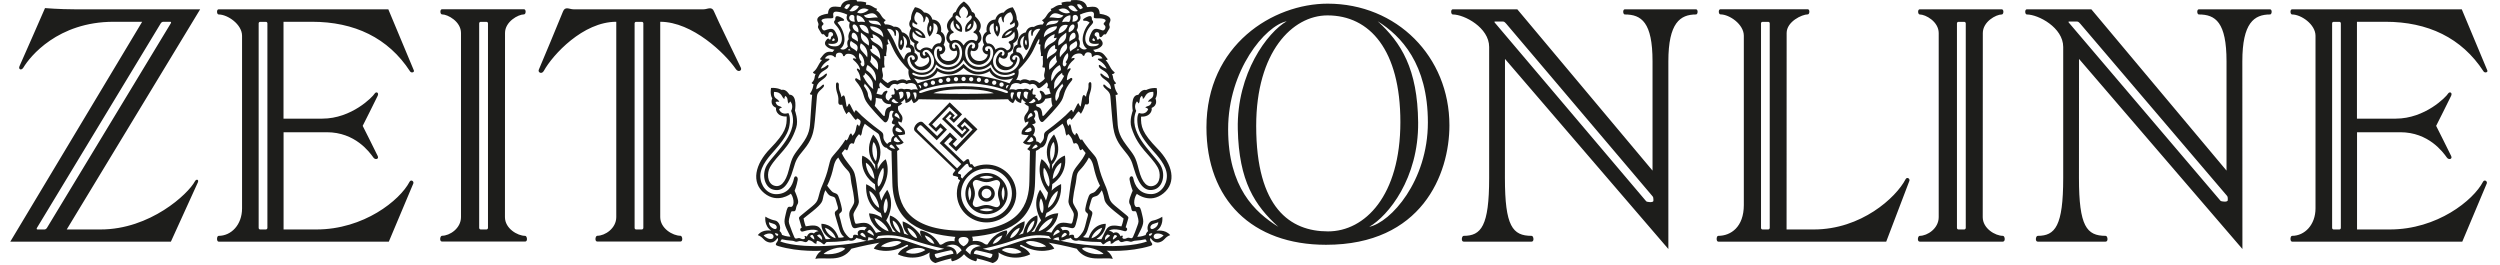 <svg width="151" height="16" viewBox="0 0 151 16" fill="none" xmlns="http://www.w3.org/2000/svg">
<g clip-path="url(#clip0_17317_146971)">
<path d="M31.718 14.245C31.26 14.245 30.499 13.803 30.499 13.116L30.503 1.994C30.503 1.306 31.299 0.869 31.649 0.869C31.774 0.869 31.788 0.558 31.649 0.558H26.698C26.559 0.558 26.577 0.869 26.698 0.869C27.048 0.869 27.844 1.302 27.844 1.994V13.111C27.844 13.799 27.156 14.24 26.698 14.24C26.577 14.24 26.525 14.59 26.698 14.59H31.718C31.891 14.595 31.839 14.245 31.718 14.245ZM29.474 13.764C29.474 13.816 29.431 13.86 29.383 13.86H29.037C28.985 13.86 28.942 13.816 28.942 13.764V1.41C28.942 1.358 28.985 1.319 29.037 1.319H29.383C29.435 1.319 29.474 1.362 29.474 1.41V13.764ZM18.84 1.315C21.4 1.315 23.446 2.279 24.769 4.312C24.847 4.428 25.041 4.368 24.998 4.255C24.933 4.091 23.454 0.562 23.454 0.562H13.206C13.068 0.562 13.085 0.874 13.206 0.874C13.755 0.874 14.62 1.475 14.62 2.162V12.584C14.62 13.583 13.963 14.245 13.206 14.245C13.085 14.245 13.068 14.595 13.206 14.595H23.485L24.964 11.083C25.016 10.949 24.821 10.815 24.735 10.984C24.155 12.095 21.976 13.86 19.109 13.86H17.128V7.987H19.74C21.452 7.987 22.317 9.185 22.555 9.518C22.668 9.674 22.905 9.613 22.814 9.423C22.728 9.233 21.906 7.602 21.906 7.602C21.906 7.602 22.728 5.972 22.814 5.782C22.901 5.592 22.715 5.501 22.616 5.669C22.516 5.838 21.249 7.166 19.463 7.166H17.124V1.315H18.84ZM16.151 13.764C16.151 13.816 16.108 13.86 16.06 13.86H15.714C15.662 13.86 15.623 13.816 15.623 13.764V1.41C15.623 1.358 15.666 1.319 15.714 1.319H16.06C16.112 1.319 16.151 1.362 16.151 1.41V13.764ZM11.774 10.949C11.372 11.71 9.072 13.86 6.071 13.86H4.03L12.09 0.562H4.497C3.589 0.562 2.719 0.489 2.719 0.489C2.719 0.489 1.31 3.715 1.18 3.992C1.089 4.19 1.292 4.286 1.418 4.074C1.803 3.425 3.489 1.315 6.866 1.315H8.587L0.622 14.595H10.322C10.322 14.595 11.878 11.187 11.952 11.014C12.025 10.841 11.857 10.794 11.774 10.949ZM2.689 13.86H2.265C2.213 13.86 2.2 13.816 2.231 13.764L9.712 1.406C9.742 1.354 9.811 1.315 9.859 1.315H10.283C10.335 1.315 10.348 1.358 10.317 1.406L2.836 13.764C2.806 13.816 2.741 13.86 2.689 13.86ZM44.752 4.1C44.678 3.935 43.269 1.06 43.13 0.701C43.001 0.355 42.737 0.562 42.499 0.562H34.633C34.395 0.562 34.131 0.359 34.002 0.701C33.863 1.064 32.618 4.043 32.544 4.208C32.471 4.372 32.721 4.51 32.847 4.281C33.388 3.304 35.217 1.315 37.223 1.315V13.111C37.223 13.799 36.536 14.24 36.077 14.24C35.956 14.24 35.904 14.59 36.077 14.59H41.098C41.271 14.59 41.219 14.24 41.098 14.24C40.639 14.24 39.878 13.799 39.878 13.111V1.315C41.82 1.315 43.796 3.226 44.445 4.173C44.592 4.389 44.825 4.264 44.752 4.1ZM38.858 13.764C38.858 13.816 38.815 13.86 38.767 13.86H38.421C38.369 13.86 38.33 13.816 38.33 13.764V1.41C38.33 1.358 38.373 1.319 38.421 1.319H38.767C38.819 1.319 38.858 1.362 38.858 1.41V13.764ZM144.077 1.315C146.637 1.315 148.683 2.279 150.006 4.312C150.084 4.428 150.283 4.368 150.235 4.255C150.17 4.091 148.691 0.562 148.691 0.562H138.443C138.304 0.562 138.322 0.874 138.443 0.874C138.992 0.874 139.857 1.475 139.857 2.162V12.584C139.857 13.583 139.199 14.245 138.443 14.245C138.322 14.245 138.304 14.595 138.443 14.595H148.722L150.2 11.083C150.257 10.949 150.058 10.815 149.971 10.984C149.392 12.095 147.208 13.86 144.345 13.86H142.365V7.987H144.977C146.689 7.987 147.554 9.185 147.792 9.518C147.904 9.674 148.142 9.613 148.051 9.423C147.965 9.233 147.143 7.602 147.143 7.602C147.143 7.602 147.965 5.972 148.051 5.782C148.138 5.592 147.952 5.501 147.852 5.669C147.753 5.838 146.486 7.166 144.7 7.166H142.36V1.315H144.077ZM141.387 13.764C141.387 13.816 141.349 13.86 141.297 13.86H140.951C140.899 13.86 140.86 13.816 140.86 13.764V1.41C140.86 1.358 140.899 1.319 140.951 1.319H141.297C141.349 1.319 141.387 1.362 141.387 1.41V13.764ZM120.977 14.245C120.518 14.245 119.757 13.803 119.757 13.116L119.762 1.998C119.762 1.31 120.557 0.874 120.907 0.874C121.029 0.874 121.046 0.562 120.907 0.562H115.952C115.813 0.562 115.831 0.874 115.952 0.874C116.306 0.874 117.098 1.306 117.098 1.998V13.116C117.098 13.803 116.41 14.245 115.952 14.245C115.831 14.245 115.779 14.595 115.952 14.595H120.972C121.145 14.595 121.098 14.245 120.977 14.245ZM118.732 13.764C118.732 13.816 118.689 13.86 118.637 13.86H118.291C118.239 13.86 118.2 13.816 118.2 13.764V1.41C118.2 1.358 118.244 1.319 118.291 1.319H118.637C118.689 1.319 118.732 1.362 118.732 1.41V13.764ZM137.111 0.562H132.812C132.674 0.562 132.691 0.874 132.812 0.874C133.816 0.874 134.482 1.345 134.482 3.702V10.305L126.317 0.562H122.421C122.283 0.562 122.3 0.874 122.421 0.874C123.113 0.874 124.618 1.665 124.618 2.837V10.755C124.618 13.665 124.129 14.245 123.078 14.245C122.957 14.245 122.905 14.595 123.078 14.595H127.182C127.355 14.595 127.303 14.245 127.182 14.245C126.032 14.245 125.569 13.665 125.569 10.755L125.573 3.559L135.442 15.04L135.437 3.702C135.437 1.375 136.155 0.874 137.111 0.874C137.232 0.874 137.249 0.562 137.111 0.562ZM134.555 12.095C134.555 12.225 134.166 12.178 134.118 12.126L124.964 1.375C124.92 1.323 124.925 1.302 124.977 1.302H125.465C125.535 1.302 125.608 1.384 125.651 1.436L134.507 11.823C134.551 11.875 134.559 11.931 134.559 12.009L134.555 12.095ZM102.438 0.562H98.14C98.001 0.562 98.019 0.874 98.14 0.874C99.143 0.874 99.813 1.345 99.813 3.702V10.305L91.645 0.562H87.749C87.61 0.562 87.627 0.874 87.749 0.874C88.441 0.874 89.945 1.665 89.945 2.837V10.755C89.945 13.665 89.461 14.245 88.406 14.245C88.285 14.245 88.233 14.595 88.406 14.595H92.51C92.683 14.595 92.631 14.245 92.51 14.245C91.359 14.245 90.897 13.665 90.897 10.755L90.901 3.559L100.769 15.04V3.702C100.769 1.375 101.487 0.874 102.438 0.874C102.559 0.874 102.577 0.562 102.438 0.562ZM99.865 12.126C99.865 12.255 99.476 12.208 99.429 12.156L90.291 1.375C90.248 1.323 90.252 1.302 90.304 1.302H90.793C90.862 1.302 90.936 1.384 90.979 1.436L99.813 11.853C99.857 11.905 99.865 11.961 99.865 12.039V12.126ZM80.19 0.221C76.907 0.221 72.869 2.699 72.869 7.693C72.869 12.069 75.636 14.785 80.09 14.785C85.868 14.785 87.545 10.53 87.545 7.572C87.545 3.416 84.363 0.221 80.19 0.221ZM74.179 7.797C74.179 4.251 76.419 1.553 77.716 1.284C76.566 1.946 74.693 4.415 74.763 7.797C74.828 10.962 75.796 12.411 77.21 13.7C75.796 12.818 74.179 11.33 74.179 7.797ZM75.874 7.602C75.874 3.148 78.053 0.93 80.181 0.93C82.737 0.93 84.583 3.023 84.583 7.369C84.583 11.819 82.447 13.976 80.211 13.976C77.937 13.976 75.874 12.575 75.874 7.602ZM82.702 13.7C83.852 13.038 85.686 10.776 85.656 7.395C85.625 4.156 84.626 2.573 83.212 1.284C84.626 2.167 86.244 3.862 86.244 7.395C86.244 10.941 83.999 13.427 82.702 13.7ZM115.096 10.828C114.516 11.94 112.415 13.86 109.552 13.86H107.909L107.913 1.994C107.913 1.306 108.838 0.869 109.189 0.869C109.31 0.869 109.327 0.558 109.189 0.558H103.913C103.775 0.558 103.792 0.869 103.913 0.869C104.462 0.869 105.327 1.47 105.327 2.158V12.385C105.327 13.713 104.54 14.245 103.783 14.245C103.662 14.245 103.645 14.595 103.783 14.595H113.928C113.928 14.595 115.269 11.062 115.325 10.928C115.381 10.794 115.182 10.66 115.096 10.828ZM106.892 13.764C106.892 13.816 106.849 13.86 106.802 13.86H106.456C106.404 13.86 106.365 13.816 106.365 13.764V1.41C106.365 1.358 106.408 1.319 106.456 1.319H106.802C106.853 1.319 106.892 1.362 106.892 1.41V13.764Z" fill="#1D1D1B"/>
<path d="M59.584 10.447C58.879 10.447 58.309 11.005 58.309 11.693C58.309 12.38 58.879 12.938 59.584 12.938C60.289 12.938 60.86 12.38 60.86 11.693C60.856 11.001 60.285 10.447 59.584 10.447ZM58.564 12.108C58.564 12.108 58.382 11.658 58.564 11.269C58.78 11.71 58.564 12.108 58.564 12.108ZM60.004 10.702C59.563 10.914 59.165 10.702 59.165 10.702C59.165 10.702 59.614 10.521 60.004 10.702ZM59.16 12.679C59.16 12.679 59.558 12.467 59.999 12.679C59.614 12.856 59.16 12.679 59.16 12.679ZM60.337 12.449C60.181 12.627 59.943 12.38 59.58 12.38C59.217 12.38 58.974 12.618 58.819 12.441C58.642 12.285 58.884 12.056 58.884 11.688C58.884 11.321 58.646 11.087 58.823 10.932C58.979 10.754 59.217 11.001 59.58 11.001C59.943 11.001 60.185 10.763 60.341 10.94C60.518 11.096 60.276 11.325 60.276 11.693C60.276 12.06 60.514 12.294 60.337 12.449ZM60.596 11.269C60.778 11.658 60.596 12.108 60.596 12.108C60.596 12.108 60.384 11.71 60.596 11.269Z" fill="#1D1D1B"/>
<path d="M59.584 9.937C59.325 9.937 59.083 9.989 58.858 10.084C58.824 10.057 58.795 10.025 58.771 9.989C58.715 9.864 58.616 9.933 58.616 9.933C58.616 9.933 58.551 9.794 58.538 9.691C58.521 9.591 58.421 9.583 58.339 9.665C58.261 9.747 58.192 9.773 58.192 9.773L57.024 8.648L57.388 8.272L57.548 8.424L57.288 8.692L57.755 9.141L59.039 7.81L58.291 7.087L57.794 7.598L58.123 7.918L58.274 7.758L58.374 7.853L58.11 8.125L57.12 7.17L57.383 6.897L57.483 6.992L57.331 7.152L57.612 7.42L58.11 6.906L57.362 6.184L56.077 7.515L56.544 7.965L56.804 7.697L56.964 7.848L56.601 8.22L55.753 7.403C55.628 7.282 55.442 7.394 55.342 7.503C55.243 7.611 55.143 7.805 55.269 7.931L57.703 10.279C57.703 10.279 57.677 10.348 57.599 10.43C57.522 10.512 57.53 10.616 57.63 10.625C57.734 10.638 57.876 10.698 57.876 10.698C57.876 10.698 57.811 10.802 57.937 10.854C57.954 10.858 57.971 10.876 57.989 10.893C57.863 11.131 57.794 11.399 57.794 11.684C57.794 12.653 58.599 13.435 59.589 13.435C60.579 13.435 61.383 12.653 61.383 11.684C61.375 10.724 60.575 9.937 59.584 9.937ZM55.442 7.879C55.364 7.805 55.373 7.749 55.472 7.65C55.52 7.598 55.584 7.507 55.693 7.615L56.579 8.471L57.197 7.827L56.804 7.446L56.527 7.732L56.302 7.515L57.331 6.447L57.85 6.949L57.612 7.195L57.53 7.118L57.669 6.975L57.375 6.694L56.899 7.187L58.097 8.346L58.572 7.853L58.266 7.559L58.127 7.701L58.028 7.606L58.266 7.36L58.745 7.823L57.729 8.878L57.543 8.696L57.807 8.419L57.375 8L56.756 8.644L58.062 9.907L57.807 10.171L55.442 7.879ZM58.032 10.547C57.976 10.478 57.924 10.534 57.881 10.486C57.85 10.456 57.859 10.409 57.92 10.348C57.993 10.266 58.157 10.093 58.248 10.006C58.339 9.915 58.408 9.859 58.46 9.911C58.512 9.963 58.473 10.015 58.542 10.084C58.611 10.153 58.672 10.05 58.733 10.205C58.322 10.486 58.131 10.785 58.131 10.785C57.954 10.681 58.093 10.62 58.032 10.547ZM59.584 13.189C58.737 13.189 58.049 12.519 58.049 11.688C58.049 10.863 58.737 10.188 59.584 10.188C60.432 10.188 61.12 10.858 61.12 11.688C61.115 12.519 60.428 13.189 59.584 13.189Z" fill="#1D1D1B"/>
<path d="M69.85 13.942C70.3 13.648 70.2 13.09 70.2 13.09C70.2 13.09 69.954 13.263 69.612 13.328C69.396 13.371 69.236 13.696 69.344 13.959C69.223 14.05 69.197 14.197 69.197 14.197C68.942 14.305 68.691 14.305 68.691 14.305C69.115 13.492 69.102 13.462 68.976 12.93C68.894 12.571 68.86 12.468 68.708 12.502C68.453 12.558 68.44 12.027 68.665 11.707C68.665 11.707 69.461 12.347 70.278 11.672C71.069 11.023 70.844 9.934 69.91 8.978C68.976 8.018 68.903 7.633 68.92 7.045C69.534 7.071 69.608 6.595 69.552 6.522C69.98 6.34 69.789 5.951 69.789 5.951C69.945 5.713 69.863 5.319 69.863 5.319C69.461 5.293 69.223 5.441 69.223 5.441C68.959 5.358 68.756 5.726 68.756 5.726C68.25 5.735 68.419 6.69 68.419 6.69C68.419 6.69 68.194 7.257 68.345 7.724C68.747 8.978 69.469 9.315 69.928 10.115C70.114 10.439 70.109 11.058 69.699 11.213C69.314 11.361 68.985 11.066 68.782 10.245C68.579 9.423 68.505 9.402 68.021 8.753C67.536 8.104 67.515 7.78 67.48 7.105C67.446 6.435 67.381 5.73 67.381 5.73C67.489 5.756 67.519 5.674 67.519 5.674C67.316 5.406 67.299 5.086 67.299 5.086C67.381 5.086 67.411 5.021 67.411 5.021C67.165 4.766 67.281 4.692 67.165 4.472C67.303 4.481 67.329 4.372 67.329 4.372C67.035 4.152 67.065 3.953 66.78 3.629C66.862 3.637 66.909 3.581 66.909 3.581C66.68 3.304 66.589 3.066 66.148 3.149L66.027 3.01C66.027 3.01 66.382 2.984 66.55 2.764C66.723 2.543 66.412 2.323 66.412 2.323C66.412 2.323 66.339 2.409 66.3 2.396C66.2 2.362 66.308 2.249 66.17 2.184C66.058 2.132 66.122 1.916 66.291 1.946C66.464 1.981 66.334 2.202 66.455 2.241C66.576 2.284 66.624 2.037 66.736 2.076C66.801 2.102 66.819 2.046 66.992 1.748C67.1 1.566 66.927 1.575 67.035 1.345C67.113 1.181 67.134 0.935 66.421 0.831C66.403 0.238 65.854 0.446 65.66 0.429C65.552 0.044 65.201 -0.03 64.7 0.014L64.661 0.096C64.323 0.078 64.112 0.161 64.112 0.161L64.138 0.299C63.8 0.264 63.67 0.494 63.459 0.537L63.502 0.636C63.19 0.826 63.238 1.06 62.935 1.224L63.056 1.35L62.983 1.479C62.654 1.471 62.451 1.626 62.451 1.626C62.057 1.57 61.958 1.955 61.958 1.955C61.538 2.029 61.426 2.496 61.465 2.686C61.123 2.794 61.197 3.201 61.197 3.201C60.976 3.3 60.877 3.62 61.206 3.797C61.206 3.797 61.059 4.173 60.626 3.996C60.194 3.819 60.306 3.503 60.38 3.438C60.682 3.685 60.903 3.469 60.873 3.192C61.322 3.062 61.201 2.617 61.201 2.617C61.75 2.323 61.404 1.709 61.404 1.709C61.651 1.471 61.413 1.177 61.413 1.177C61.422 0.792 61.167 0.437 61.167 0.437C60.773 0.502 60.626 0.757 60.626 0.757C60.207 0.766 60.12 1.181 60.12 1.181C59.688 1.198 59.536 1.592 59.597 1.916C59.333 2.063 59.294 2.439 59.441 2.703C59.212 2.967 59.407 3.287 59.662 3.291C59.662 3.291 59.614 3.685 59.16 3.685C58.706 3.685 58.538 3.244 58.654 3.054C58.992 3.192 59.147 2.898 59.082 2.634C59.493 2.323 59.13 1.89 59.13 1.89C59.385 1.514 59.156 1.229 58.901 0.991C58.901 0.744 58.71 0.723 58.71 0.723C58.546 0.273 58.218 0.091 58.218 0.091C58.218 0.091 57.889 0.273 57.724 0.723C57.724 0.723 57.534 0.749 57.534 0.991C57.279 1.229 57.05 1.514 57.305 1.89C57.305 1.89 56.946 2.323 57.353 2.634C57.288 2.898 57.443 3.192 57.781 3.054C57.893 3.244 57.724 3.685 57.275 3.685C56.825 3.685 56.773 3.291 56.773 3.291C57.028 3.283 57.223 2.963 56.994 2.703C57.141 2.439 57.102 2.063 56.838 1.916C56.894 1.588 56.747 1.194 56.315 1.181C56.315 1.181 56.224 0.762 55.809 0.753C55.809 0.753 55.662 0.498 55.268 0.433C55.268 0.433 55.013 0.783 55.022 1.168C55.022 1.168 54.784 1.462 55.03 1.7C55.03 1.7 54.684 2.314 55.234 2.608C55.234 2.608 55.113 3.049 55.562 3.183C55.528 3.46 55.753 3.676 56.055 3.43C56.129 3.495 56.241 3.806 55.809 3.988C55.376 4.169 55.229 3.789 55.229 3.789C55.558 3.607 55.459 3.291 55.238 3.192C55.238 3.192 55.312 2.781 54.97 2.677C55.013 2.487 54.896 2.024 54.477 1.946C54.477 1.946 54.377 1.562 53.984 1.618C53.984 1.618 53.781 1.462 53.452 1.471L53.379 1.341L53.5 1.216C53.197 1.051 53.245 0.814 52.933 0.628L52.976 0.528C52.764 0.489 52.63 0.26 52.297 0.29L52.323 0.152C52.323 0.152 52.111 0.07 51.774 0.087L51.735 0.005C51.234 -0.038 50.883 0.039 50.775 0.42C50.576 0.437 50.032 0.23 50.014 0.822C49.301 0.93 49.322 1.177 49.4 1.337C49.508 1.566 49.335 1.553 49.443 1.739C49.616 2.033 49.634 2.094 49.699 2.068C49.811 2.024 49.854 2.271 49.975 2.232C50.096 2.193 49.967 1.968 50.14 1.938C50.313 1.908 50.373 2.124 50.265 2.176C50.127 2.241 50.23 2.357 50.135 2.388C50.092 2.401 50.019 2.314 50.019 2.314C50.019 2.314 49.707 2.535 49.88 2.755C50.053 2.976 50.403 3.002 50.403 3.002L50.282 3.14C49.841 3.058 49.75 3.296 49.521 3.572C49.521 3.572 49.569 3.629 49.651 3.62C49.366 3.949 49.396 4.143 49.102 4.364C49.102 4.364 49.128 4.472 49.266 4.463C49.154 4.684 49.266 4.757 49.02 5.012C49.02 5.012 49.054 5.077 49.136 5.077C49.136 5.077 49.119 5.397 48.916 5.665C48.916 5.665 48.95 5.748 49.054 5.722C49.054 5.722 48.989 6.426 48.955 7.097C48.92 7.767 48.898 8.096 48.414 8.744C47.93 9.393 47.856 9.415 47.653 10.236C47.45 11.053 47.121 11.348 46.736 11.205C46.326 11.049 46.321 10.431 46.507 10.107C46.966 9.306 47.688 8.969 48.09 7.715C48.241 7.248 48.016 6.682 48.016 6.682C48.016 6.682 48.189 5.722 47.679 5.717C47.679 5.717 47.476 5.35 47.212 5.432C47.212 5.432 46.974 5.285 46.572 5.311C46.572 5.311 46.49 5.704 46.646 5.942C46.646 5.942 46.455 6.336 46.883 6.513C46.827 6.586 46.901 7.062 47.515 7.036C47.532 7.624 47.459 8.009 46.525 8.969C45.59 9.929 45.366 11.015 46.157 11.663C46.974 12.334 47.77 11.698 47.77 11.698C47.999 12.018 47.982 12.55 47.727 12.493C47.575 12.459 47.541 12.563 47.459 12.922C47.337 13.454 47.32 13.488 47.744 14.297C47.744 14.297 47.489 14.297 47.234 14.189C47.234 14.189 47.208 14.042 47.087 13.951C47.195 13.687 47.035 13.363 46.819 13.319C46.473 13.255 46.23 13.082 46.23 13.082C46.23 13.082 46.131 13.639 46.585 13.934C46.585 13.934 46.062 13.817 45.772 14.202C46.109 14.318 46.114 14.556 46.429 14.634C46.78 14.725 46.953 14.375 46.953 14.375C46.953 14.375 47.061 14.444 46.927 14.621C46.827 14.751 46.831 14.811 46.992 14.859C48.285 15.244 49.621 15.14 49.621 15.14C49.621 15.14 49.353 15.287 49.245 15.637C49.802 15.499 50.81 15.901 51.424 15.023C51.424 15.023 52.138 14.829 53.128 14.656C53.128 14.656 52.907 14.785 52.778 15.015C52.778 15.015 53.647 15.443 54.767 14.794C54.819 14.764 54.896 14.85 54.814 14.885C54.339 15.075 54.23 15.361 54.23 15.361C54.23 15.361 55.199 15.875 56.155 15.248C56.155 15.248 56.008 15.724 56.496 15.888C56.496 15.888 56.963 15.715 57.465 15.607C57.465 15.607 57.417 15.728 57.521 15.78C57.521 15.78 57.923 15.715 58.226 15.356C58.533 15.715 58.935 15.78 58.935 15.78C59.043 15.732 58.992 15.607 58.992 15.607C59.493 15.715 59.96 15.888 59.96 15.888C60.453 15.724 60.302 15.248 60.302 15.248C61.262 15.879 62.226 15.361 62.226 15.361C62.226 15.361 62.118 15.075 61.642 14.885C61.56 14.85 61.638 14.764 61.69 14.794C62.814 15.443 63.679 15.015 63.679 15.015C63.549 14.785 63.329 14.656 63.329 14.656C64.319 14.829 65.033 15.023 65.033 15.023C65.647 15.901 66.654 15.499 67.212 15.637C67.104 15.287 66.836 15.14 66.836 15.14C66.836 15.14 68.172 15.248 69.465 14.859C69.625 14.811 69.629 14.755 69.53 14.621C69.4 14.448 69.504 14.375 69.504 14.375C69.504 14.375 69.677 14.725 70.027 14.634C70.343 14.552 70.347 14.314 70.68 14.202C70.373 13.83 69.85 13.942 69.85 13.942ZM46.507 14.435C46.295 14.409 46.122 14.223 46.122 14.223C46.122 14.223 46.278 14.085 46.533 14.107C46.788 14.132 46.797 14.47 46.507 14.435ZM46.745 13.821C46.421 13.687 46.442 13.419 46.442 13.419C46.442 13.419 46.525 13.466 46.697 13.51C47 13.583 46.966 13.912 46.745 13.821ZM46.992 14.215C46.935 14.305 46.81 14.158 46.801 14.085C46.801 14.085 47.069 14.089 46.992 14.215ZM66.594 3.521C66.594 3.521 66.477 3.551 66.39 3.538C66.304 3.525 66.269 3.59 66.386 3.655C66.736 3.849 66.84 4.143 66.84 4.143C66.84 4.143 66.663 4.117 66.464 3.949C66.377 3.875 66.33 3.957 66.395 4.065C66.507 4.251 66.935 4.29 66.996 4.74C66.996 4.74 66.745 4.649 66.568 4.476C66.486 4.394 66.429 4.455 66.481 4.554C66.624 4.835 67.087 4.878 67.108 5.389C67.108 5.389 66.922 5.328 66.745 5.142C66.659 5.051 66.585 5.142 66.684 5.272C66.784 5.402 67.035 5.523 67.065 5.799C67.095 6.076 67.177 7.326 67.238 7.694C67.299 8.061 67.402 8.485 67.839 9.012C68.276 9.54 68.336 9.657 68.483 10.167C68.808 11.3 69.214 11.59 69.729 11.443C70.243 11.296 70.442 10.483 70.049 9.903C69.521 9.125 68.094 7.983 68.626 6.695C68.626 6.695 68.449 6.401 68.669 6.124C68.669 6.124 68.739 6.167 68.76 6.253C68.903 6.132 68.76 5.955 68.968 5.786C68.968 5.786 69.041 5.86 69.028 5.972C69.193 5.929 69.145 5.536 69.66 5.549C69.716 6.003 69.439 5.903 69.335 6.15C69.335 6.15 69.495 6.106 69.56 6.158C69.482 6.465 69.266 6.366 69.175 6.5C69.175 6.5 69.279 6.504 69.348 6.591C69.348 6.591 69.245 6.971 68.79 6.824C68.79 6.824 68.661 6.958 68.7 7.395C68.734 7.806 68.834 8.186 69.612 9.069C69.885 9.38 70.481 9.994 70.481 10.621C70.481 11.205 70.07 11.724 69.526 11.724C68.838 11.724 68.54 11.226 68.449 10.759C68.41 10.565 68.189 10.638 68.228 10.863C68.284 11.2 68.414 11.521 68.414 11.521C68.414 11.521 68.323 11.707 68.25 11.936C68.176 12.169 68.189 12.251 68.254 12.359C68.371 12.541 68.284 12.788 68.501 12.757C68.63 12.74 68.63 12.796 68.687 12.982C68.803 13.384 68.778 13.406 68.7 13.631C68.622 13.86 68.483 14.219 68.431 14.314C68.332 14.491 68.237 14.284 68.047 14.388C67.891 14.474 67.709 14.405 67.83 14.254C67.83 14.254 67.744 14.193 67.679 14.279C67.679 14.279 67.562 13.912 67.255 14.076C67.255 14.076 67.108 13.916 66.974 13.959C66.974 13.959 67.126 13.713 67.93 13.964C68.06 14.003 68.163 13.791 67.99 13.73C67.99 13.73 68.12 13.306 68.138 13.229C68.155 13.151 68.194 13.125 68.051 13.008C67.156 12.256 67.082 12.295 66.966 11.832C66.849 11.365 66.793 11.287 66.646 10.928C66.269 10.003 66.365 9.687 66.101 9.389C65.556 8.783 65.357 8.42 65.357 8.42C65.357 8.42 65.309 8.416 65.296 8.468C65.106 8.325 65.193 8.174 65.015 8.031C65.015 8.031 64.955 8.065 64.942 8.182C64.665 7.979 64.734 7.629 64.63 7.495C64.63 7.495 64.561 7.525 64.531 7.624C64.531 7.624 64.44 7.464 64.44 7.399C64.44 7.33 64.406 7.287 64.518 7.196C64.635 7.105 64.678 7.14 64.708 7.244C64.881 7.101 64.959 6.906 65.136 6.729C65.136 6.729 65.223 6.768 65.283 6.876C65.283 6.876 65.443 6.66 65.543 6.301C65.707 6.331 65.794 6.301 65.776 6.081C65.737 5.665 65.941 5.566 65.919 5.069C65.91 4.891 65.742 4.952 65.746 5.095C65.763 5.492 65.634 5.501 65.595 5.847C65.348 5.54 65.379 5.968 65.275 6.435C65.275 6.435 65.21 6.409 65.175 6.301C65.115 6.098 65.033 6.413 64.812 6.79C64.756 6.647 64.743 6.556 64.574 6.759C64.401 6.963 63.787 7.486 63.195 7.918C62.97 8.083 63.117 8.221 63.017 8.429C62.948 8.571 62.823 8.679 62.823 8.679C62.823 8.679 62.745 8.537 62.589 8.545C62.589 8.545 62.628 8.269 62.395 8.161C62.395 8.161 62.689 7.789 62.339 7.516C62.555 7.443 62.628 7.469 62.451 7.153C62.451 7.153 62.646 6.963 62.434 6.712C62.637 6.569 62.697 6.764 62.715 6.95C62.741 7.218 62.875 7.469 63.022 7.335C63.182 7.188 63.913 6.431 64.112 6.089C64.315 5.748 64.211 5.484 64.73 4.87C64.825 4.757 64.73 4.649 64.63 4.74C64.57 4.796 64.44 4.848 64.44 4.848C64.44 4.848 64.423 4.528 64.63 4.243C64.717 4.126 64.643 4.057 64.47 4.217C64.47 4.217 64.445 3.957 64.855 3.611C64.968 3.516 64.894 3.464 64.704 3.534C64.704 3.534 64.782 3.3 65.041 3.244C65.301 3.188 65.379 3.287 65.391 3.335C65.404 3.382 65.495 3.395 65.504 3.335C65.513 3.274 65.582 3.131 65.768 3.162C65.954 3.192 65.941 3.313 65.941 3.369C65.941 3.425 65.98 3.477 66.031 3.412C66.109 3.317 66.403 3.239 66.594 3.521ZM67.467 14.279C67.359 14.4 67.221 14.478 67.221 14.478C67.195 14.314 67.329 14.193 67.329 14.193C67.467 14.197 67.467 14.279 67.467 14.279ZM66.788 13.518C66.788 13.518 66.053 13.475 65.755 14.357C65.755 14.357 65.539 14.37 65.409 14.314C65.409 14.314 65.582 14.232 65.69 13.895C65.798 13.557 65.902 13.19 65.967 12.965C66.053 12.662 65.712 12.77 65.798 12.489C65.949 11.992 65.915 11.94 66.096 11.879C66.278 11.823 66.334 11.836 66.55 11.49C66.55 11.49 66.659 11.737 66.702 12.018C66.745 12.299 66.983 12.511 67.865 13.198C67.865 13.198 67.822 13.458 67.735 13.674C66.81 13.501 66.875 13.782 66.529 14.448C66.529 14.448 66.377 14.461 66.226 14.427C66.226 14.422 66.793 14.15 66.788 13.518ZM65.923 14.392C65.984 14.124 66.291 13.83 66.572 13.756C66.499 14.055 66.204 14.323 65.923 14.392ZM66.892 14.167C67.03 14.176 67.048 14.241 67.048 14.241C66.853 14.405 66.745 14.504 66.745 14.504C66.706 14.279 66.892 14.167 66.892 14.167ZM62.209 9.116C62.209 9.116 62.191 10.184 62.174 10.963C62.148 12.277 61.673 13.934 58.196 13.934C54.719 13.934 54.248 12.277 54.222 10.963C54.205 10.18 54.187 9.116 54.187 9.116C54.278 9.073 54.33 9.008 54.33 9.008C54.161 8.857 54.109 8.731 54.109 8.731C54.46 8.788 54.581 8.602 54.581 8.602C54.33 8.334 54.239 8.156 54.239 8.156C54.464 8.182 54.663 8.109 54.663 8.109C54.706 7.689 54.269 7.672 54.248 7.339C54.352 7.348 54.442 7.412 54.442 7.412C54.702 6.872 54.135 6.872 54.252 6.409C54.425 6.353 54.503 6.223 54.503 6.223C54.464 6.216 54.428 6.201 54.395 6.18C54.589 6.098 54.641 5.959 54.641 5.959C54.697 6.102 54.697 6.223 54.697 6.223C54.974 6.176 55.056 5.981 55.056 5.981C55.087 6.106 55.186 6.232 55.186 6.232C55.407 6.154 55.484 5.994 55.484 5.994C55.484 5.994 56.955 6.024 58.187 6.024C59.42 6.024 60.89 5.994 60.89 5.994C60.89 5.994 60.968 6.15 61.188 6.232C61.188 6.232 61.288 6.106 61.318 5.981C61.318 5.981 61.4 6.176 61.677 6.223C61.677 6.223 61.677 6.102 61.733 5.959C61.733 5.959 61.785 6.098 61.98 6.18C61.98 6.18 61.941 6.206 61.867 6.223C61.867 6.223 61.945 6.349 62.118 6.409C62.235 6.872 61.673 6.872 61.928 7.412C61.928 7.412 62.019 7.348 62.122 7.339C62.101 7.668 61.664 7.689 61.707 8.109C61.707 8.109 61.906 8.182 62.131 8.156C62.131 8.156 62.04 8.334 61.789 8.602C61.789 8.602 61.91 8.788 62.261 8.731C62.261 8.731 62.209 8.857 62.04 9.008C62.066 9.004 62.122 9.073 62.209 9.116ZM53.993 8.506C53.993 8.506 53.949 8.334 54.127 8.273C54.127 8.273 54.222 8.42 54.373 8.554C54.373 8.554 54.213 8.658 53.993 8.506ZM54.066 8.986C54.066 8.986 53.867 8.991 53.724 8.865C53.724 8.865 53.729 8.749 53.837 8.731C53.841 8.731 53.971 8.805 54.066 8.986ZM52.22 5.043C52.868 5.652 52.613 6.106 52.613 6.106C52.613 6.106 52.431 5.916 52.423 5.704C52.414 5.492 52.172 5.185 52.172 5.185C52.228 5.142 52.22 5.043 52.22 5.043ZM52.12 4.576C52.263 4.567 52.241 4.398 52.241 4.398C52.241 4.398 52.453 4.541 52.596 4.757C52.782 5.034 52.691 5.082 52.743 5.38C52.323 5.051 52.12 4.576 52.12 4.576ZM51.908 3.205C51.908 3.205 52.202 3.391 52.211 3.853C52.215 4.026 52.047 4.104 51.973 3.836L52.038 3.745C52.038 3.745 51.796 3.49 51.908 3.205ZM51.402 2.474C51.402 2.474 51.51 2.569 51.666 2.656C51.913 2.794 51.744 3.11 51.744 3.11C51.744 3.11 51.701 3.036 51.459 2.898C51.277 2.794 51.337 2.513 51.402 2.474ZM51.376 3.041C51.376 3.041 51.307 3.058 51.212 3.023L51.299 2.945C51.299 2.945 51.316 3.002 51.376 3.041ZM51.632 1.311C51.307 1.319 51.234 1.09 51.329 0.965C51.424 0.839 51.623 0.909 51.606 1.03C51.588 1.146 51.632 1.311 51.632 1.311ZM51.498 2.314C51.381 2.249 51.437 1.804 51.683 2.046C51.848 2.21 51.818 2.513 51.818 2.513C51.818 2.513 51.696 2.422 51.498 2.314ZM51.549 1.748C51.411 1.523 51.575 1.376 51.735 1.557C51.895 1.743 51.843 1.951 51.843 1.951C51.843 1.951 51.649 1.903 51.549 1.748ZM51.826 1.328C51.826 1.328 51.705 1.207 51.753 0.922C51.753 0.922 52.124 0.939 52.25 1.337C52.25 1.337 52.047 1.285 51.826 1.328ZM51.999 1.968C52.246 2.189 52.535 2.279 52.479 2.755C52.086 2.496 51.973 2.392 51.999 1.968ZM52.38 3.464C52.12 3.075 51.826 3.032 51.99 2.617C51.99 2.617 52.479 2.82 52.38 3.464ZM51.908 1.514C52.276 1.432 52.47 1.7 52.47 2.029C52.47 2.024 52.012 1.933 51.908 1.514ZM52.323 4.238C52.323 4.238 52.302 4.074 52.401 3.927C53.05 4.312 52.894 4.891 52.894 4.891C52.708 4.688 52.713 4.489 52.323 4.238ZM52.7 2.063C52.7 2.063 53.417 2.262 53.296 2.984C53.076 2.569 52.643 2.621 52.574 2.275C52.574 2.275 52.678 2.314 52.752 2.297C52.752 2.301 52.7 2.184 52.7 2.063ZM52.691 2.712C53.227 2.945 53.162 3.572 53.162 3.572C52.981 3.296 52.613 3.274 52.553 2.984C52.622 2.984 52.687 2.924 52.687 2.924C52.643 2.824 52.691 2.712 52.691 2.712ZM52.613 3.339C52.864 3.62 53.102 3.659 53.024 4.212C53.024 4.212 52.73 3.979 52.553 3.728C52.553 3.728 52.635 3.603 52.613 3.339ZM52.898 5.903C52.898 5.903 53.046 5.946 53.266 5.972C53.266 5.972 53.357 6.323 53.807 6.292C53.837 6.426 53.798 6.431 53.686 6.47C53.573 6.509 53.469 6.595 53.443 6.941C53.439 7.032 53.387 7.032 53.305 6.937L52.834 6.396C52.834 6.392 52.916 6.145 52.898 5.903ZM53.686 6.081C53.4 6.011 53.5 5.683 53.56 5.622C53.616 5.566 53.634 5.441 53.495 5.492C53.249 5.588 53.357 5.752 53.197 5.722C53.037 5.691 52.938 5.652 52.938 5.652C53.015 5.492 53.033 5.324 53.033 5.324C53.072 5.363 53.154 5.315 53.154 5.315C53.033 5.073 53.18 4.973 53.18 4.973C53.18 4.973 53.404 5.19 53.547 5.285C53.66 5.363 53.724 5.311 53.746 5.272C53.91 4.948 54.196 5.108 54.196 5.108C54.546 4.891 54.749 5.082 54.749 5.082C55.104 4.909 55.307 5.125 55.307 5.125L55.441 5.419C55.229 5.35 55.039 5.432 55.039 5.432C54.866 5.324 54.611 5.393 54.611 5.393C54.326 5.281 54.174 5.471 54.174 5.471C54.079 5.337 53.941 5.268 54.01 5.445C54.053 5.557 54.066 5.73 53.958 5.713C53.85 5.696 53.798 5.756 53.889 5.864C53.737 5.916 53.686 6.081 53.686 6.081ZM63.826 2.275C63.757 2.621 63.325 2.565 63.104 2.984C62.983 2.262 63.701 2.063 63.701 2.063C63.701 2.184 63.649 2.297 63.649 2.297C63.722 2.314 63.826 2.275 63.826 2.275ZM64.795 1.03C64.778 0.913 64.976 0.839 65.072 0.965C65.167 1.09 65.093 1.319 64.769 1.311C64.769 1.311 64.812 1.146 64.795 1.03ZM64.942 2.898C64.7 3.036 64.656 3.11 64.656 3.11C64.656 3.11 64.492 2.794 64.734 2.656C64.886 2.569 64.998 2.474 64.998 2.474C65.063 2.513 65.123 2.794 64.942 2.898ZM65.102 2.945L65.188 3.023C65.093 3.054 65.024 3.041 65.024 3.041C65.085 3.002 65.102 2.945 65.102 2.945ZM64.587 2.513C64.587 2.513 64.557 2.21 64.721 2.046C64.968 1.804 65.024 2.249 64.907 2.314C64.704 2.422 64.587 2.513 64.587 2.513ZM64.847 1.748C64.747 1.903 64.553 1.951 64.553 1.951C64.553 1.951 64.501 1.743 64.661 1.557C64.825 1.376 64.989 1.523 64.847 1.748ZM64.574 1.328C64.354 1.285 64.15 1.337 64.15 1.337C64.272 0.939 64.648 0.922 64.648 0.922C64.695 1.203 64.574 1.328 64.574 1.328ZM64.427 3.836C64.354 4.104 64.189 4.026 64.189 3.853C64.198 3.391 64.492 3.205 64.492 3.205C64.605 3.49 64.362 3.75 64.362 3.75L64.427 3.836ZM64.228 5.185C64.228 5.185 63.986 5.492 63.977 5.704C63.969 5.916 63.787 6.106 63.787 6.106C63.787 6.106 63.532 5.652 64.181 5.043C64.181 5.043 64.172 5.142 64.228 5.185ZM63.653 5.376C63.705 5.082 63.614 5.034 63.8 4.753C63.943 4.537 64.155 4.394 64.155 4.394C64.155 4.394 64.133 4.563 64.276 4.571C64.28 4.576 64.077 5.051 63.653 5.376ZM64.021 3.464C63.921 2.82 64.41 2.617 64.41 2.617C64.574 3.032 64.28 3.075 64.021 3.464ZM64.492 1.514C64.388 1.938 63.93 2.029 63.93 2.029C63.93 1.7 64.124 1.432 64.492 1.514ZM64.401 1.968C64.427 2.392 64.31 2.496 63.921 2.755C63.865 2.275 64.159 2.189 64.401 1.968ZM63.999 3.927C64.099 4.07 64.077 4.238 64.077 4.238C63.688 4.489 63.696 4.688 63.506 4.896C63.506 4.891 63.35 4.312 63.999 3.927ZM63.567 6.392L63.095 6.932C63.013 7.028 62.961 7.028 62.957 6.937C62.931 6.595 62.831 6.504 62.715 6.465C62.598 6.426 62.563 6.422 62.594 6.288C63.043 6.318 63.134 5.968 63.134 5.968C63.355 5.942 63.502 5.899 63.502 5.899C63.484 6.145 63.567 6.392 63.567 6.392ZM63.848 3.728C63.67 3.979 63.376 4.212 63.376 4.212C63.298 3.659 63.536 3.62 63.787 3.339C63.766 3.603 63.848 3.728 63.848 3.728ZM63.238 3.572C63.238 3.572 63.169 2.95 63.709 2.712C63.709 2.712 63.757 2.824 63.718 2.924C63.718 2.924 63.783 2.984 63.852 2.984C63.787 3.274 63.42 3.296 63.238 3.572ZM63.221 4.973C63.221 4.973 63.368 5.073 63.247 5.315C63.247 5.315 63.329 5.358 63.368 5.324C63.368 5.324 63.385 5.497 63.463 5.652C63.463 5.652 63.359 5.691 63.203 5.722C63.043 5.752 63.151 5.588 62.905 5.492C62.767 5.441 62.784 5.562 62.84 5.622C62.896 5.678 63 6.011 62.715 6.081C62.715 6.081 62.663 5.916 62.511 5.864C62.602 5.756 62.55 5.691 62.442 5.713C62.334 5.735 62.347 5.562 62.39 5.445C62.46 5.268 62.321 5.337 62.226 5.471C62.226 5.471 62.075 5.281 61.789 5.393C61.789 5.393 61.534 5.324 61.361 5.432C61.361 5.432 61.171 5.35 60.959 5.419L61.093 5.125C61.093 5.125 61.296 4.909 61.651 5.082C61.651 5.082 61.854 4.891 62.205 5.108C62.205 5.108 62.49 4.948 62.654 5.272C62.676 5.315 62.736 5.363 62.853 5.285C62.996 5.19 63.221 4.973 63.221 4.973ZM62.066 7.192C62.053 6.958 62.243 6.829 62.243 6.829C62.382 6.829 62.364 7.002 62.364 7.002C62.191 7.071 62.066 7.192 62.066 7.192ZM62.295 7.897C62.075 8.048 61.893 7.953 61.893 7.953C62.032 7.75 62.222 7.698 62.222 7.698C62.352 7.75 62.295 7.897 62.295 7.897ZM62.131 6.202C62.343 6.102 62.403 5.972 62.403 5.972C62.563 6.016 62.542 6.119 62.542 6.119C62.321 6.314 62.131 6.202 62.131 6.202ZM62.044 5.977C61.737 5.899 61.846 5.57 61.846 5.57C61.958 5.475 62.114 5.588 62.114 5.588C62.027 5.795 62.044 5.977 62.044 5.977ZM61.677 5.557C61.621 5.722 61.582 5.998 61.582 5.998C61.314 5.795 61.456 5.57 61.456 5.57C61.543 5.514 61.677 5.557 61.677 5.557ZM61.253 5.605C61.162 5.795 61.141 6.011 61.141 6.011C60.981 5.825 61.063 5.605 61.063 5.605C61.149 5.544 61.253 5.605 61.253 5.605ZM58.2 5.207C56.687 5.207 55.835 5.549 55.662 5.605C55.489 5.661 55.471 5.531 55.593 5.475C55.714 5.419 56.721 5.021 58.2 5.021C59.679 5.021 60.682 5.419 60.803 5.475C60.925 5.531 60.907 5.661 60.734 5.605C60.566 5.549 59.714 5.207 58.2 5.207ZM60.021 5.631C60.021 5.631 59.618 5.67 58.2 5.67C56.778 5.67 56.38 5.631 56.38 5.631C56.38 5.631 56.786 5.384 58.2 5.384C59.618 5.384 60.021 5.631 60.021 5.631ZM55.48 5.133C55.489 5.129 55.498 5.129 55.51 5.129C55.584 5.129 55.64 5.185 55.64 5.259C55.64 5.293 55.627 5.328 55.601 5.35L55.48 5.133ZM55.779 5.108C55.779 5.038 55.835 4.978 55.908 4.978C55.982 4.978 56.038 5.034 56.038 5.108C56.038 5.142 56.024 5.175 56 5.199C55.976 5.224 55.943 5.237 55.908 5.237C55.874 5.237 55.841 5.224 55.816 5.199C55.792 5.175 55.779 5.142 55.779 5.108ZM56.22 4.995C56.22 4.926 56.276 4.865 56.349 4.865C56.419 4.865 56.479 4.922 56.479 4.995C56.479 5.03 56.465 5.063 56.441 5.087C56.417 5.111 56.384 5.125 56.349 5.125C56.276 5.125 56.22 5.069 56.22 4.995ZM56.687 4.887C56.687 4.818 56.743 4.757 56.816 4.757C56.886 4.757 56.946 4.814 56.946 4.887C56.946 4.904 56.943 4.921 56.936 4.937C56.93 4.952 56.92 4.967 56.908 4.979C56.896 4.991 56.882 5 56.866 5.007C56.85 5.013 56.833 5.017 56.816 5.017C56.799 5.017 56.782 5.013 56.767 5.007C56.751 5 56.737 4.991 56.725 4.979C56.713 4.967 56.703 4.952 56.697 4.937C56.69 4.921 56.687 4.904 56.687 4.887ZM57.145 4.818C57.145 4.749 57.201 4.688 57.275 4.688C57.348 4.688 57.404 4.744 57.404 4.818C57.404 4.887 57.348 4.948 57.275 4.948C57.201 4.948 57.145 4.891 57.145 4.818ZM57.612 4.783C57.612 4.714 57.668 4.654 57.742 4.654C57.811 4.654 57.871 4.71 57.871 4.783C57.871 4.857 57.815 4.913 57.742 4.913C57.668 4.909 57.612 4.852 57.612 4.783ZM58.07 4.77C58.07 4.701 58.127 4.641 58.2 4.641C58.274 4.641 58.33 4.697 58.33 4.77C58.33 4.844 58.274 4.9 58.2 4.9C58.127 4.9 58.07 4.839 58.07 4.77ZM58.529 4.783C58.529 4.714 58.585 4.654 58.659 4.654C58.732 4.654 58.788 4.71 58.788 4.783C58.788 4.857 58.732 4.913 58.659 4.913C58.585 4.913 58.529 4.852 58.529 4.783ZM58.996 4.818C58.996 4.749 59.052 4.688 59.126 4.688C59.195 4.688 59.255 4.744 59.255 4.818C59.255 4.852 59.242 4.885 59.217 4.91C59.193 4.934 59.16 4.948 59.126 4.948C59.091 4.948 59.058 4.934 59.034 4.91C59.01 4.885 58.996 4.852 58.996 4.818ZM59.459 4.887C59.459 4.818 59.515 4.757 59.588 4.757C59.662 4.757 59.718 4.814 59.718 4.887C59.718 4.956 59.662 5.017 59.588 5.017C59.515 5.017 59.459 4.956 59.459 4.887ZM59.921 4.995C59.921 4.926 59.977 4.865 60.051 4.865C60.124 4.865 60.181 4.922 60.181 4.995C60.181 5.064 60.124 5.125 60.051 5.125C59.977 5.125 59.921 5.069 59.921 4.995ZM60.362 5.108C60.362 5.038 60.419 4.978 60.492 4.978C60.566 4.978 60.622 5.034 60.622 5.108C60.622 5.177 60.566 5.237 60.492 5.237C60.419 5.237 60.362 5.177 60.362 5.108ZM60.803 5.354C60.791 5.343 60.781 5.329 60.774 5.313C60.767 5.297 60.764 5.28 60.764 5.263C60.764 5.194 60.821 5.133 60.894 5.133C60.903 5.133 60.916 5.133 60.925 5.138L60.803 5.354ZM58.2 4.511C56.795 4.511 55.428 5.034 55.428 5.034L55.212 4.714C55.212 4.714 55.588 4.904 56.034 4.77C56.522 4.623 56.63 4.295 56.63 4.295C56.63 4.295 56.968 4.55 57.478 4.485C57.885 4.433 58.2 4.1 58.2 4.1C58.2 4.1 58.52 4.433 58.922 4.485C59.433 4.55 59.77 4.295 59.77 4.295C59.77 4.295 59.874 4.628 60.367 4.77C60.812 4.904 61.188 4.714 61.188 4.714L60.972 5.034C60.972 5.034 59.606 4.511 58.2 4.511ZM61.249 4.519C60.907 4.723 60.107 4.766 59.826 4.078C59.826 4.078 59.498 4.39 58.978 4.329C58.542 4.282 58.2 3.849 58.2 3.849C58.2 3.849 57.859 4.277 57.422 4.325C56.907 4.381 56.574 4.074 56.574 4.074C56.293 4.762 55.493 4.718 55.151 4.515C55.065 4.463 55.104 4.364 55.195 4.403C55.286 4.442 55.536 4.58 55.904 4.502C56.397 4.394 56.535 3.884 56.535 3.884C56.535 3.884 56.916 4.308 57.474 4.191C57.945 4.091 58.196 3.62 58.196 3.62C58.196 3.62 58.451 4.091 58.918 4.191C59.476 4.308 59.856 3.884 59.856 3.884C59.856 3.884 59.995 4.398 60.488 4.502C60.855 4.584 61.106 4.446 61.201 4.403C61.296 4.364 61.335 4.468 61.249 4.519ZM55.264 6.011C55.264 6.011 55.238 5.795 55.151 5.605C55.151 5.605 55.255 5.549 55.342 5.605C55.337 5.605 55.42 5.825 55.264 6.011ZM54.819 5.998C54.819 5.998 54.78 5.726 54.723 5.557C54.723 5.557 54.858 5.514 54.944 5.57C54.944 5.57 55.082 5.795 54.819 5.998ZM54.282 5.592C54.282 5.592 54.434 5.479 54.55 5.575C54.55 5.575 54.659 5.908 54.352 5.981C54.352 5.977 54.373 5.795 54.282 5.592ZM53.997 5.972C53.997 5.972 54.062 6.102 54.269 6.202C54.269 6.202 54.079 6.318 53.854 6.119C53.858 6.119 53.841 6.016 53.997 5.972ZM54.157 6.829C54.157 6.829 54.347 6.954 54.334 7.192C54.334 7.192 54.209 7.071 54.036 7.002C54.036 7.002 54.019 6.829 54.157 6.829ZM54.174 7.702C54.174 7.702 54.364 7.754 54.503 7.957C54.503 7.957 54.326 8.052 54.101 7.901C54.105 7.897 54.049 7.75 54.174 7.702ZM62.027 8.554C62.179 8.42 62.274 8.273 62.274 8.273C62.451 8.338 62.408 8.506 62.408 8.506C62.187 8.658 62.027 8.554 62.027 8.554ZM62.559 8.731C62.667 8.749 62.672 8.865 62.672 8.865C62.525 8.991 62.33 8.986 62.33 8.986C62.429 8.805 62.559 8.731 62.559 8.731ZM66.131 2.465C66.027 2.504 65.897 2.413 66.044 2.305C66.157 2.375 66.131 2.465 66.131 2.465ZM65.859 0.705C66.053 0.688 66.101 0.792 66.07 0.965C66.053 1.051 66.044 1.112 66.252 1.108C66.749 1.09 66.849 1.216 66.741 1.319C66.663 1.393 66.615 1.449 66.719 1.527C66.844 1.622 66.715 1.886 66.576 1.834C66.161 1.678 66.036 1.691 65.876 2.055C65.716 2.418 65.677 2.725 66.377 2.638C66.377 2.638 66.365 2.82 65.915 2.794C65.465 2.772 65.383 2.068 65.932 1.492C66.062 1.358 66.04 1.285 65.954 1.198C65.945 1.034 65.945 0.883 65.629 1.034C65.348 1.168 65.37 1.263 65.534 1.255C65.699 1.246 65.815 1.371 65.815 1.371C65.815 1.371 65.543 1.631 65.43 2.089C65.275 2.738 65.651 2.941 65.651 2.941C65.651 2.941 65.422 3.114 65.188 2.807C65.188 2.807 65.296 2.539 65.141 2.362C65.141 2.362 65.227 2.111 65.024 1.812C65.024 1.812 65.175 1.661 65.072 1.354C65.072 1.354 65.37 1.229 65.227 0.883C65.227 0.887 65.513 0.736 65.859 0.705ZM65.404 0.485L65.253 0.558C65.155 0.488 65.085 0.386 65.054 0.269C65.296 0.178 65.404 0.485 65.404 0.485ZM65.102 0.654C64.851 0.792 64.544 0.502 64.531 0.372C64.868 0.221 64.942 0.524 65.102 0.654ZM64.626 0.753C64.626 0.753 64.354 0.943 63.93 0.593C63.93 0.593 64.323 0.325 64.626 0.753ZM64.228 0.917C64.077 1.233 63.67 1.008 63.385 1.06C63.67 0.545 64.051 0.965 64.228 0.917ZM63.938 1.237C63.839 1.553 63.428 1.389 63.178 1.566C63.32 1.146 63.632 1.289 63.938 1.237ZM63.839 1.588C63.848 1.912 63.312 1.959 63.048 2.245C63.056 1.575 63.839 1.588 63.839 1.588ZM62.866 3.369C62.866 3.369 62.918 3.408 62.996 3.382C62.957 3.611 63.039 3.75 62.957 4.052C62.957 4.052 63.026 4.096 63.108 4.083C63.16 4.368 62.987 4.463 63.108 4.744C63.108 4.744 63.005 4.887 62.775 5.017C62.775 5.017 62.477 4.736 62.187 4.874C62.187 4.874 61.876 4.684 61.625 4.874C61.625 4.874 61.534 4.796 61.374 4.835C61.374 4.835 61.578 4.571 61.517 4.212C61.517 4.212 61.898 3.845 62.2 3.391C62.503 2.937 62.585 2.574 62.762 2.34C62.762 2.34 62.823 2.487 62.723 2.63C62.723 2.63 62.767 2.69 62.844 2.699C62.793 3.066 62.914 3.166 62.866 3.369ZM61.967 2.396C62.027 2.483 62.044 2.673 61.984 2.729C61.906 2.682 61.867 2.487 61.967 2.396ZM61.603 2.876C61.677 2.893 61.724 2.85 61.668 2.764C61.578 2.625 61.595 2.301 61.88 2.167C61.88 2.167 61.642 2.712 61.971 3.032C61.971 3.032 62.153 2.993 62.148 2.673C62.144 2.275 61.988 1.886 62.321 1.791C62.321 1.791 62.252 1.942 62.295 2.132C62.313 2.197 62.386 2.184 62.382 2.068C62.377 1.951 62.511 1.7 62.836 1.743C62.836 1.743 62.62 2.055 62.447 2.388C62.274 2.725 62.248 2.958 61.802 3.603C61.802 3.603 61.755 3.144 61.409 3.153C61.322 2.984 61.448 2.837 61.603 2.876ZM60.652 3.3C60.587 3.425 60.44 3.343 60.518 3.257C60.57 3.196 60.518 3.071 60.393 3.179C60.064 3.473 60.034 4.048 60.518 4.208C60.998 4.364 61.422 3.975 61.443 3.542C61.448 3.443 61.327 3.399 61.327 3.538C61.327 3.672 61.08 3.633 61.154 3.46C61.258 3.218 61.634 3.352 61.59 3.655C61.521 4.148 61.007 4.506 60.47 4.351C59.934 4.195 59.791 3.508 60.272 3.075C60.462 2.906 60.764 3.088 60.652 3.3ZM60.194 1.549C60.28 1.609 60.297 1.782 60.224 1.921C60.124 1.791 60.124 1.626 60.194 1.549ZM59.861 2.059C59.688 1.799 59.757 1.449 60.034 1.41C60.034 1.41 59.926 1.946 60.267 2.215C60.267 2.215 60.561 1.825 60.293 1.324C60.293 1.324 60.276 1.06 60.483 0.999C60.483 0.999 60.505 1.233 60.592 1.345C60.617 1.38 60.648 1.319 60.63 1.216C60.605 1.073 60.76 0.783 61.041 0.736C61.041 0.736 61.366 1.133 61.024 1.384C60.968 1.428 61.002 1.514 61.076 1.484C61.201 1.432 61.266 1.35 61.266 1.35C61.266 1.35 61.387 1.57 61.184 1.652C60.475 1.938 60.509 2.297 60.509 2.297C60.509 2.297 60.95 2.383 61.258 1.912C61.344 2.189 61.275 2.409 60.994 2.483C60.911 2.504 60.894 2.578 60.972 2.63C61.089 2.703 61.084 3.006 60.816 3.045C60.816 3.045 60.553 2.69 60.12 2.997C60.12 2.997 60.021 2.591 59.636 2.625C59.433 2.448 59.528 2.033 59.861 2.059ZM61.123 1.851C61.084 1.981 60.847 2.15 60.691 2.154C60.76 2.003 60.963 1.856 61.123 1.851ZM58.853 2.893C58.784 2.98 58.654 2.911 58.702 2.829C58.784 2.682 58.663 2.634 58.563 2.764C58.308 3.097 58.434 3.741 58.927 3.884C59.394 4.018 59.705 3.65 59.774 3.46C59.843 3.27 59.839 2.911 59.714 2.941C59.627 2.963 59.714 3.058 59.645 3.079C59.498 3.127 59.42 2.863 59.614 2.803C59.809 2.742 59.921 2.881 59.965 3.006C60.09 3.373 59.744 4.173 58.966 4.026C58.239 3.892 58.183 3.045 58.421 2.733C58.684 2.388 59.026 2.634 58.853 2.893ZM57.551 1.998C57.642 1.977 57.603 1.916 57.56 1.89C57.296 1.722 57.404 1.363 57.599 1.229C57.517 1.877 58.088 1.929 58.088 1.929C58.088 1.929 58.222 1.588 57.871 1.285C57.699 1.133 57.668 1.004 57.759 0.939C57.811 0.9 57.898 0.999 57.954 1.047C58.019 1.108 58.07 1.073 58.019 1.004C57.755 0.658 58.205 0.381 58.205 0.381C58.205 0.381 58.65 0.658 58.386 1.004C58.334 1.073 58.386 1.103 58.451 1.047C58.503 0.999 58.594 0.9 58.646 0.939C58.736 1.004 58.706 1.133 58.533 1.285C58.183 1.588 58.317 1.929 58.317 1.929C58.317 1.929 58.883 1.877 58.801 1.229C58.996 1.358 59.104 1.722 58.84 1.89C58.797 1.916 58.758 1.977 58.849 1.998C59.048 2.042 59.147 2.344 58.957 2.483C58.749 2.357 58.425 2.366 58.2 2.746C57.98 2.362 57.651 2.357 57.443 2.483C57.253 2.344 57.353 2.042 57.551 1.998ZM57.746 1.432C57.846 1.445 57.988 1.605 57.971 1.761C57.798 1.748 57.712 1.501 57.746 1.432ZM58.425 1.761C58.408 1.605 58.555 1.441 58.65 1.432C58.684 1.501 58.598 1.748 58.425 1.761ZM56.756 3.084C56.687 3.062 56.773 2.963 56.687 2.945C56.566 2.915 56.557 3.274 56.626 3.464C56.695 3.655 57.007 4.018 57.474 3.888C57.967 3.75 58.092 3.105 57.837 2.768C57.737 2.638 57.616 2.686 57.699 2.833C57.746 2.915 57.616 2.984 57.547 2.898C57.374 2.638 57.716 2.388 57.984 2.746C58.222 3.058 58.166 3.901 57.439 4.039C56.661 4.186 56.315 3.386 56.44 3.019C56.483 2.889 56.596 2.755 56.79 2.816C56.985 2.868 56.903 3.131 56.756 3.084ZM56.207 1.549C56.276 1.626 56.276 1.791 56.176 1.921C56.103 1.782 56.12 1.609 56.207 1.549ZM55.588 3.041C55.32 3.002 55.312 2.699 55.433 2.625C55.51 2.574 55.493 2.504 55.411 2.478C55.13 2.401 55.061 2.18 55.147 1.903C55.45 2.375 55.895 2.288 55.895 2.288C55.895 2.288 55.926 1.933 55.221 1.644C55.017 1.562 55.139 1.341 55.139 1.341C55.139 1.341 55.203 1.423 55.329 1.475C55.407 1.51 55.437 1.419 55.381 1.376C55.039 1.129 55.363 0.727 55.363 0.727C55.645 0.775 55.8 1.069 55.774 1.207C55.753 1.315 55.787 1.371 55.813 1.337C55.9 1.224 55.921 0.991 55.921 0.991C56.124 1.051 56.111 1.315 56.111 1.315C55.848 1.817 56.138 2.206 56.138 2.206C56.479 1.933 56.371 1.402 56.371 1.402C56.648 1.441 56.717 1.791 56.544 2.05C56.873 2.029 56.972 2.439 56.778 2.612C56.388 2.582 56.293 2.984 56.293 2.984C55.852 2.686 55.588 3.041 55.588 3.041ZM55.277 1.851C55.441 1.856 55.645 2.003 55.709 2.154C55.549 2.15 55.312 1.981 55.277 1.851ZM55.247 3.46C55.32 3.633 55.074 3.672 55.074 3.538C55.074 3.404 54.948 3.443 54.953 3.542C54.974 3.975 55.394 4.364 55.878 4.208C56.358 4.052 56.332 3.473 56.003 3.179C55.878 3.071 55.826 3.196 55.878 3.257C55.956 3.343 55.809 3.425 55.744 3.3C55.636 3.088 55.938 2.906 56.129 3.079C56.609 3.512 56.466 4.199 55.93 4.355C55.394 4.511 54.879 4.148 54.81 3.659C54.767 3.352 55.147 3.218 55.247 3.46ZM54.434 2.396C54.538 2.487 54.494 2.682 54.416 2.729C54.356 2.677 54.369 2.483 54.434 2.396ZM54.023 2.068C54.019 2.184 54.092 2.197 54.109 2.132C54.153 1.942 54.083 1.791 54.083 1.791C54.416 1.886 54.261 2.275 54.256 2.673C54.252 2.993 54.434 3.032 54.434 3.032C54.762 2.708 54.525 2.167 54.525 2.167C54.81 2.305 54.827 2.625 54.736 2.764C54.68 2.85 54.728 2.898 54.801 2.876C54.957 2.837 55.078 2.984 55 3.153C54.654 3.144 54.607 3.603 54.607 3.603C54.157 2.958 54.131 2.725 53.958 2.388C53.785 2.05 53.573 1.743 53.573 1.743C53.889 1.7 54.027 1.955 54.023 2.068ZM53.404 3.386C53.482 3.408 53.534 3.373 53.534 3.373C53.487 3.17 53.612 3.071 53.551 2.708C53.629 2.699 53.673 2.638 53.673 2.638C53.573 2.496 53.634 2.349 53.634 2.349C53.811 2.578 53.893 2.941 54.196 3.395C54.498 3.849 54.879 4.217 54.879 4.217C54.819 4.576 55.022 4.839 55.022 4.839C54.862 4.801 54.771 4.878 54.771 4.878C54.52 4.688 54.209 4.878 54.209 4.878C53.919 4.744 53.621 5.021 53.621 5.021C53.392 4.891 53.288 4.749 53.288 4.749C53.409 4.468 53.236 4.372 53.288 4.087C53.37 4.1 53.439 4.057 53.439 4.057C53.357 3.754 53.443 3.616 53.404 3.386ZM53.353 2.245C53.089 1.955 52.553 1.912 52.561 1.588C52.561 1.588 53.344 1.575 53.353 2.245ZM53.223 1.566C52.972 1.389 52.561 1.549 52.462 1.237C52.769 1.289 53.08 1.146 53.223 1.566ZM53.02 1.06C52.73 1.008 52.328 1.233 52.176 0.917C52.349 0.965 52.73 0.545 53.02 1.06ZM52.47 0.593C52.047 0.943 51.774 0.753 51.774 0.753C52.077 0.325 52.47 0.593 52.47 0.593ZM51.869 0.372C51.856 0.502 51.549 0.788 51.299 0.654C51.459 0.524 51.528 0.221 51.869 0.372ZM51.346 0.269C51.346 0.269 51.316 0.433 51.147 0.558L50.996 0.485C50.996 0.485 51.104 0.178 51.346 0.269ZM50.352 2.305C50.503 2.418 50.369 2.504 50.265 2.465C50.265 2.465 50.243 2.375 50.352 2.305ZM50.023 2.638C50.723 2.725 50.684 2.413 50.525 2.055C50.364 1.696 50.243 1.678 49.824 1.834C49.686 1.886 49.556 1.622 49.681 1.527C49.785 1.449 49.733 1.393 49.66 1.319C49.551 1.216 49.651 1.09 50.148 1.108C50.352 1.116 50.343 1.051 50.33 0.965C50.3 0.792 50.347 0.688 50.542 0.705C50.888 0.731 51.173 0.887 51.173 0.887C51.03 1.233 51.329 1.358 51.329 1.358C51.225 1.67 51.376 1.817 51.376 1.817C51.173 2.115 51.26 2.366 51.26 2.366C51.104 2.543 51.212 2.811 51.212 2.811C50.978 3.118 50.749 2.945 50.749 2.945C50.749 2.945 51.126 2.742 50.97 2.094C50.858 1.635 50.585 1.376 50.585 1.376C50.585 1.376 50.702 1.25 50.866 1.259C51.03 1.268 51.056 1.172 50.771 1.038C50.451 0.887 50.451 1.038 50.447 1.203C50.36 1.289 50.343 1.363 50.468 1.497C51.013 2.072 50.935 2.772 50.486 2.798C50.036 2.82 50.023 2.638 50.023 2.638ZM47.709 13.635C47.632 13.41 47.606 13.389 47.722 12.986C47.779 12.796 47.779 12.74 47.908 12.762C48.12 12.792 48.038 12.545 48.155 12.364C48.224 12.256 48.233 12.174 48.159 11.94C48.086 11.707 47.995 11.525 47.995 11.525C47.995 11.525 48.124 11.205 48.181 10.868C48.215 10.643 47.999 10.569 47.96 10.764C47.869 11.231 47.567 11.728 46.879 11.728C46.334 11.728 45.923 11.209 45.923 10.625C45.923 9.998 46.52 9.384 46.793 9.073C47.571 8.191 47.67 7.81 47.705 7.399C47.74 6.963 47.614 6.829 47.614 6.829C47.16 6.976 47.056 6.595 47.056 6.595C47.126 6.509 47.229 6.504 47.229 6.504C47.139 6.37 46.922 6.465 46.844 6.163C46.914 6.115 47.074 6.154 47.074 6.154C46.97 5.908 46.693 6.007 46.749 5.553C47.264 5.54 47.216 5.934 47.381 5.977C47.368 5.864 47.441 5.791 47.441 5.791C47.649 5.955 47.51 6.132 47.649 6.258C47.675 6.171 47.74 6.128 47.74 6.128C47.96 6.405 47.783 6.699 47.783 6.699C48.315 7.988 46.888 9.129 46.36 9.908C45.967 10.487 46.166 11.3 46.68 11.447C47.195 11.594 47.601 11.304 47.926 10.171C48.073 9.661 48.133 9.544 48.57 9.017C49.007 8.489 49.11 8.065 49.171 7.698C49.231 7.33 49.314 6.081 49.344 5.804C49.374 5.527 49.625 5.406 49.724 5.276C49.824 5.146 49.75 5.056 49.664 5.146C49.487 5.332 49.301 5.393 49.301 5.393C49.318 4.883 49.785 4.839 49.928 4.558C49.98 4.455 49.923 4.398 49.841 4.481C49.664 4.654 49.413 4.744 49.413 4.744C49.474 4.299 49.902 4.256 50.014 4.07C50.079 3.962 50.032 3.879 49.945 3.953C49.746 4.122 49.573 4.148 49.573 4.148C49.573 4.148 49.677 3.853 50.027 3.659C50.144 3.594 50.105 3.529 50.023 3.542C49.936 3.555 49.82 3.525 49.82 3.525C50.01 3.244 50.304 3.322 50.395 3.434C50.447 3.499 50.486 3.447 50.486 3.391C50.486 3.335 50.473 3.213 50.658 3.183C50.844 3.153 50.918 3.296 50.922 3.356C50.927 3.417 51.022 3.404 51.03 3.356C51.043 3.309 51.121 3.209 51.381 3.265C51.64 3.322 51.718 3.555 51.718 3.555C51.528 3.486 51.454 3.538 51.562 3.633C51.973 3.983 51.947 4.238 51.947 4.238C51.774 4.078 51.705 4.143 51.787 4.264C51.995 4.55 51.977 4.87 51.977 4.87C51.977 4.87 51.848 4.814 51.787 4.762C51.688 4.671 51.593 4.779 51.688 4.891C52.211 5.505 52.103 5.769 52.306 6.111C52.509 6.452 53.236 7.209 53.396 7.356C53.543 7.49 53.677 7.239 53.703 6.971C53.72 6.781 53.781 6.591 53.984 6.734C53.768 6.984 53.967 7.175 53.967 7.175C53.789 7.486 53.863 7.464 54.075 7.538C53.724 7.806 54.019 8.182 54.019 8.182C53.785 8.295 53.824 8.567 53.824 8.567C53.668 8.563 53.59 8.701 53.59 8.701C53.59 8.701 53.461 8.593 53.396 8.45C53.296 8.243 53.443 8.109 53.218 7.94C52.626 7.508 52.012 6.984 51.839 6.781C51.666 6.578 51.653 6.669 51.601 6.811C51.381 6.431 51.303 6.119 51.238 6.323C51.208 6.431 51.139 6.457 51.139 6.457C51.035 5.99 51.065 5.562 50.819 5.869C50.775 5.518 50.646 5.514 50.667 5.116C50.672 4.973 50.503 4.913 50.494 5.09C50.468 5.588 50.672 5.687 50.637 6.102C50.62 6.323 50.706 6.353 50.87 6.323C50.97 6.686 51.13 6.898 51.13 6.898C51.19 6.785 51.277 6.751 51.277 6.751C51.454 6.928 51.536 7.127 51.705 7.265C51.735 7.162 51.779 7.123 51.895 7.218C52.012 7.309 51.973 7.352 51.973 7.421C51.973 7.49 51.882 7.646 51.882 7.646C51.876 7.619 51.863 7.593 51.846 7.571C51.829 7.548 51.807 7.53 51.783 7.516C51.679 7.65 51.748 8.001 51.471 8.204C51.459 8.087 51.398 8.052 51.398 8.052C51.221 8.195 51.307 8.346 51.117 8.489C51.104 8.433 51.056 8.442 51.056 8.442C51.056 8.442 50.862 8.805 50.313 9.41C50.044 9.709 50.14 10.024 49.768 10.95C49.625 11.304 49.565 11.386 49.448 11.854C49.331 12.32 49.258 12.277 48.362 13.03C48.22 13.146 48.258 13.172 48.276 13.25C48.293 13.328 48.423 13.752 48.423 13.752C48.25 13.812 48.358 14.024 48.483 13.985C49.288 13.735 49.439 13.981 49.439 13.981C49.305 13.938 49.158 14.098 49.158 14.098C48.851 13.934 48.734 14.301 48.734 14.301C48.665 14.215 48.583 14.275 48.583 14.275C48.704 14.427 48.527 14.496 48.367 14.409C48.176 14.305 48.077 14.513 47.982 14.336C47.926 14.223 47.787 13.864 47.709 13.635ZM50.434 12.965C50.499 13.19 50.602 13.557 50.71 13.895C50.819 14.232 50.992 14.314 50.992 14.314C50.862 14.37 50.646 14.357 50.646 14.357C50.347 13.475 49.612 13.518 49.612 13.518C49.603 14.15 50.174 14.422 50.174 14.422C50.023 14.457 49.871 14.444 49.871 14.444C49.526 13.778 49.59 13.497 48.665 13.67C48.578 13.454 48.535 13.194 48.535 13.194C49.417 12.507 49.655 12.299 49.699 12.014C49.742 11.732 49.85 11.486 49.85 11.486C50.066 11.832 50.122 11.819 50.304 11.875C50.486 11.931 50.447 11.983 50.602 12.485C50.689 12.766 50.352 12.658 50.434 12.965ZM50.477 14.392C50.196 14.323 49.902 14.055 49.828 13.756C50.109 13.83 50.416 14.124 50.477 14.392ZM49.655 14.5C49.655 14.5 49.547 14.4 49.353 14.236C49.353 14.236 49.37 14.171 49.508 14.163C49.504 14.167 49.694 14.279 49.655 14.5ZM49.18 14.474C49.18 14.474 49.041 14.4 48.933 14.275C48.933 14.275 48.933 14.193 49.072 14.184C49.072 14.189 49.206 14.314 49.18 14.474ZM49.746 15.343C49.902 15.131 50.78 14.803 51.052 15.019C50.966 15.131 50.52 15.425 49.746 15.343ZM49.867 14.855C47.9 14.937 47.13 14.582 47.13 14.582L47.221 14.452C47.662 14.56 47.826 14.5 48.008 14.582C48.189 14.664 48.22 14.474 48.574 14.608C48.7 14.656 48.756 14.608 48.829 14.5C48.911 14.5 49.076 14.573 49.149 14.656C49.218 14.733 49.353 14.738 49.322 14.682C49.288 14.625 49.357 14.543 49.357 14.543C49.357 14.543 49.521 14.569 49.699 14.725C49.82 14.829 49.807 14.699 49.928 14.617C50.78 14.617 51.247 14.517 51.247 14.517C51.597 14.625 51.731 14.362 51.731 14.362C51.861 14.435 51.969 14.427 51.969 14.427C52.142 14.526 52.354 14.535 52.354 14.535C52.354 14.535 51.471 14.785 49.867 14.855ZM51.956 14.15C51.956 14.15 51.999 14.059 52.094 14.059C52.094 14.059 52.297 14.18 52.285 14.344C52.285 14.344 52.064 14.297 51.956 14.15ZM52.224 13.912C51.861 13.808 51.735 14.011 51.839 14.223C51.454 14.068 51.528 14.331 51.528 14.331C51.528 14.331 51.454 14.439 51.316 14.366C51.238 14.327 51.022 14.098 50.931 13.873C50.84 13.652 50.784 13.306 50.702 13.056C50.62 12.8 50.901 12.909 50.849 12.606C50.814 12.398 50.723 12.065 50.637 11.845C50.546 11.624 50.399 11.715 50.235 11.551C50.118 11.434 49.958 11.213 49.958 11.213C49.958 11.213 50.178 10.855 50.352 10.059C50.447 9.622 50.637 9.518 50.637 9.518C50.637 9.518 50.793 9.877 51.186 10.279C51.316 10.414 51.368 10.517 51.389 10.82C51.415 11.123 51.536 11.508 51.58 11.94C51.597 12.139 51.64 12.221 51.467 12.498C51.264 12.826 51.229 12.874 51.424 13.562C51.48 13.756 51.571 13.812 51.709 13.774C52.064 13.683 52.233 13.665 52.362 13.765C52.259 13.795 52.224 13.912 52.224 13.912ZM52.397 14.535C52.397 14.535 52.453 14.435 52.444 14.331C52.444 14.331 52.648 14.331 52.795 14.452C52.799 14.452 52.544 14.517 52.397 14.535ZM52.388 14.02C52.388 14.02 52.406 13.89 52.544 13.882C52.544 13.882 52.782 14.046 52.782 14.249C52.782 14.245 52.609 14.132 52.388 14.02ZM51.8 13.505C51.649 13.536 51.649 13.518 51.58 13.203C51.506 12.887 51.567 12.857 51.705 12.61C51.818 12.411 51.9 12.286 51.869 12.1C51.843 11.914 51.753 11.123 51.679 10.746C51.601 10.375 51.588 10.314 51.169 9.786C50.948 9.514 50.84 9.25 50.84 9.25L51.039 9.004C51.082 9.064 51.164 9.082 51.164 9.082C51.268 8.956 51.242 8.749 51.407 8.658C51.476 8.636 51.549 8.692 51.549 8.692C51.683 8.506 51.558 8.472 51.874 8.113C51.943 8.122 51.977 8.208 51.977 8.208C52.116 8.035 51.999 7.914 52.233 7.477C52.427 7.616 52.704 7.845 52.911 7.975C53.119 8.104 53.102 8.135 53.188 8.476C53.305 8.952 53.56 8.926 53.56 8.926C53.629 9.038 53.846 9.121 53.846 9.121L53.898 11.045C53.962 13.479 55.64 14.107 57.703 14.31C57.621 14.448 57.664 14.573 57.664 14.573C57.664 14.573 57.279 14.487 56.968 14.72C56.847 14.811 56.76 14.768 56.76 14.768C56.293 13.99 55.614 13.925 55.614 13.925C55.471 14.029 55.753 14.47 55.753 14.47C55.29 13.592 54.52 13.371 54.52 13.371C54.498 13.929 54.879 14.202 54.879 14.202L54.607 14.111C54.421 13.159 53.759 13.021 53.759 13.021C53.634 13.639 54.109 14.029 54.109 14.029L53.919 13.994C53.794 13.665 53.526 13.319 53.526 13.319C54.153 12.238 53.586 11.464 53.586 11.464C53.344 11.793 53.236 12.122 53.236 12.122C53.141 11.879 53.11 11.646 53.11 11.646C53.945 10.53 53.495 9.618 53.495 9.618C53.167 9.838 53.015 10.241 53.015 10.241L53.002 9.938C53.517 8.839 52.739 8.13 52.739 8.13C52.111 9.246 52.855 9.938 52.855 9.938L52.868 10.228C52.605 9.544 52.081 9.406 52.081 9.406C51.908 10.586 52.847 11.127 52.847 11.127C52.855 11.339 52.89 11.525 52.89 11.525C52.635 11.248 52.315 11.127 52.315 11.127C52.237 12.507 53.193 12.865 53.193 12.865C53.253 13.017 53.275 13.155 53.275 13.155C52.847 12.87 52.488 12.891 52.488 12.891C52.583 13.652 53.231 14.003 53.231 14.003C53.046 14.011 52.907 14.068 52.907 14.068C52.574 13.484 52.41 13.38 51.8 13.505ZM56.44 14.729C56.15 14.686 55.926 14.435 55.856 14.215C56.021 14.262 56.302 14.379 56.44 14.729ZM55.385 14.388C55.095 14.344 54.819 13.929 54.814 13.761C55.061 13.821 55.372 14.167 55.385 14.388ZM54.377 14.063C54.088 13.951 53.898 13.471 53.923 13.319C54.183 13.423 54.364 13.843 54.377 14.063ZM53.673 13.972C53.392 13.903 52.89 13.553 52.821 13.172C53.184 13.255 53.612 13.704 53.673 13.972ZM53.53 11.975C53.716 12.299 53.573 12.844 53.439 12.878C53.279 12.606 53.43 12.078 53.53 11.975ZM53.102 12.554C52.717 12.368 52.488 11.676 52.514 11.525C52.938 11.797 53.089 12.334 53.102 12.554ZM52.903 9.726C52.639 9.484 52.648 8.77 52.764 8.576C53.041 8.878 52.998 9.51 52.903 9.726ZM53.054 11.27C52.894 11.002 53.162 10.288 53.344 10.132C53.474 10.435 53.24 11.166 53.054 11.27ZM52.821 10.811C52.414 10.591 52.276 9.977 52.302 9.825C52.708 10.063 52.808 10.595 52.821 10.811ZM53.21 14.885C53.366 14.695 54.17 14.418 54.442 14.634C54.356 14.746 53.871 15.032 53.21 14.885ZM54.702 15.231C54.896 15.019 55.571 14.837 55.891 15.101C55.774 15.196 55.19 15.46 54.702 15.231ZM54.732 14.552C53.759 14.21 52.907 14.439 52.907 14.439L53.037 14.258C53.833 14.145 54.33 14.223 55.281 14.552C56.064 14.824 57.033 15.028 57.033 15.028L56.63 15.127C56.63 15.123 55.995 14.993 54.732 14.552ZM56.6 15.59C56.436 15.516 56.462 15.343 56.462 15.343C56.938 15.213 57.43 15.114 57.43 15.114C57.586 15.157 57.586 15.326 57.586 15.326C57.586 15.326 57.132 15.408 56.6 15.59ZM57.789 15.378C57.772 14.872 57.158 14.872 57.158 14.872C57.807 14.56 58.083 15.118 58.083 15.118L57.789 15.378ZM58.2 14.314C58.637 14.314 58.576 14.69 58.2 14.88C57.824 14.69 57.763 14.314 58.2 14.314ZM58.611 15.378L58.317 15.114C58.317 15.114 58.594 14.556 59.242 14.868C59.242 14.868 58.628 14.868 58.611 15.378ZM59.8 15.59C59.268 15.408 58.819 15.326 58.819 15.326C58.819 15.326 58.819 15.153 58.974 15.114C58.974 15.114 59.467 15.213 59.938 15.343C59.938 15.343 59.965 15.516 59.8 15.59ZM61.699 15.231C61.206 15.46 60.626 15.196 60.505 15.101C60.834 14.837 61.504 15.015 61.699 15.231ZM61.958 14.634C62.23 14.418 63.035 14.699 63.19 14.885C62.529 15.032 62.044 14.746 61.958 14.634ZM61.668 14.552C60.406 14.993 59.766 15.127 59.766 15.127L59.363 15.028C59.363 15.028 60.332 14.824 61.115 14.552C62.066 14.223 62.563 14.141 63.359 14.258L63.489 14.439C63.493 14.435 62.641 14.21 61.668 14.552ZM59.96 14.729C60.099 14.379 60.38 14.262 60.544 14.215C60.475 14.435 60.25 14.69 59.96 14.729ZM61.015 14.388C61.028 14.167 61.34 13.821 61.586 13.761C61.578 13.934 61.305 14.344 61.015 14.388ZM62.023 14.063C62.036 13.843 62.218 13.423 62.477 13.319C62.503 13.471 62.313 13.951 62.023 14.063ZM63.58 13.172C63.51 13.553 63.009 13.903 62.728 13.972C62.788 13.704 63.216 13.255 63.58 13.172ZM62.87 11.975C62.966 12.078 63.117 12.61 62.961 12.878C62.831 12.839 62.684 12.299 62.87 11.975ZM63.173 13.994C63.173 13.994 63.822 13.644 63.917 12.883C63.917 12.883 63.558 12.861 63.13 13.146C63.13 13.146 63.151 13.008 63.212 12.857C63.212 12.857 64.163 12.498 64.09 11.118C64.09 11.118 63.774 11.244 63.515 11.516C63.515 11.516 63.549 11.33 63.558 11.118C63.558 11.118 64.496 10.578 64.323 9.397C64.323 9.397 63.8 9.536 63.536 10.219L63.549 9.929C63.549 9.929 64.293 9.237 63.666 8.122C63.666 8.122 62.888 8.835 63.407 9.929L63.394 10.232C63.394 10.232 63.242 9.834 62.914 9.609C62.914 9.609 62.464 10.517 63.299 11.637C63.299 11.637 63.273 11.871 63.173 12.113C63.173 12.113 63.061 11.789 62.823 11.456C62.823 11.456 62.256 12.23 62.883 13.311C62.883 13.311 62.611 13.657 62.49 13.985L62.295 14.02C62.295 14.02 62.771 13.631 62.646 13.012C62.646 13.012 61.984 13.151 61.798 14.102L61.53 14.193C61.53 14.193 61.91 13.921 61.889 13.363C61.889 13.363 61.115 13.583 60.656 14.461C60.656 14.461 60.938 14.02 60.795 13.916C60.795 13.916 60.12 13.977 59.649 14.759C59.649 14.759 59.562 14.803 59.441 14.712C59.13 14.478 58.745 14.565 58.745 14.565C58.745 14.565 58.793 14.435 58.71 14.301C60.769 14.098 62.451 13.471 62.516 11.036L62.568 9.112C62.568 9.112 62.784 9.03 62.853 8.917C62.853 8.917 63.108 8.943 63.225 8.468C63.307 8.126 63.294 8.096 63.502 7.966C63.709 7.836 63.986 7.607 64.181 7.469C64.414 7.905 64.297 8.031 64.436 8.199C64.436 8.199 64.47 8.109 64.54 8.104C64.86 8.463 64.734 8.498 64.864 8.684C64.864 8.684 64.942 8.628 65.007 8.649C65.171 8.74 65.145 8.948 65.249 9.073C65.249 9.073 65.331 9.06 65.374 8.995L65.573 9.242C65.573 9.242 65.461 9.505 65.245 9.778C64.825 10.301 64.808 10.362 64.734 10.738C64.656 11.114 64.57 11.905 64.54 12.091C64.514 12.277 64.591 12.403 64.704 12.602C64.842 12.848 64.903 12.878 64.829 13.194C64.76 13.51 64.756 13.527 64.609 13.497C63.995 13.371 63.83 13.475 63.506 14.05C63.498 14.059 63.359 14.003 63.173 13.994ZM63.887 11.525C63.913 11.676 63.683 12.368 63.299 12.554C63.312 12.334 63.463 11.797 63.887 11.525ZM63.346 11.27C63.16 11.166 62.927 10.435 63.056 10.132C63.238 10.288 63.506 11.002 63.346 11.27ZM63.636 8.571C63.753 8.766 63.761 9.484 63.498 9.722C63.402 9.51 63.359 8.878 63.636 8.571ZM63.58 10.811C63.593 10.591 63.692 10.059 64.099 9.825C64.124 9.981 63.99 10.595 63.58 10.811ZM63.601 14.452C63.748 14.331 63.952 14.331 63.952 14.331C63.943 14.439 63.999 14.535 63.999 14.535C63.856 14.517 63.601 14.452 63.601 14.452ZM63.618 14.245C63.618 14.042 63.856 13.877 63.856 13.877C63.995 13.886 64.012 14.016 64.012 14.016C63.787 14.132 63.618 14.245 63.618 14.245ZM64.691 13.774C64.829 13.808 64.924 13.756 64.976 13.562C65.175 12.874 65.141 12.826 64.933 12.498C64.76 12.221 64.799 12.139 64.821 11.94C64.864 11.508 64.985 11.118 65.011 10.82C65.037 10.517 65.085 10.414 65.214 10.279C65.608 9.877 65.763 9.518 65.763 9.518C65.763 9.518 65.954 9.622 66.049 10.059C66.222 10.855 66.442 11.213 66.442 11.213C66.442 11.213 66.278 11.434 66.166 11.551C66.001 11.715 65.854 11.624 65.763 11.845C65.668 12.091 65.598 12.346 65.552 12.606C65.504 12.909 65.781 12.8 65.699 13.056C65.616 13.311 65.56 13.652 65.469 13.873C65.379 14.094 65.158 14.323 65.085 14.366C64.946 14.439 64.873 14.331 64.873 14.331C64.873 14.331 64.946 14.068 64.561 14.223C64.665 14.011 64.54 13.808 64.176 13.912C64.176 13.912 64.142 13.795 64.038 13.765C64.168 13.665 64.336 13.683 64.691 13.774ZM64.445 14.15C64.336 14.297 64.116 14.349 64.116 14.349C64.099 14.184 64.302 14.063 64.302 14.063C64.401 14.059 64.445 14.15 64.445 14.15ZM65.348 15.019C65.621 14.803 66.499 15.131 66.654 15.343C65.876 15.425 65.435 15.131 65.348 15.019ZM66.533 14.855C64.929 14.79 64.051 14.535 64.051 14.535C64.051 14.535 64.263 14.526 64.436 14.427C64.436 14.427 64.544 14.435 64.674 14.362C64.674 14.362 64.803 14.625 65.158 14.517C65.158 14.517 65.625 14.617 66.477 14.617C66.598 14.699 66.589 14.824 66.706 14.725C66.888 14.569 67.048 14.543 67.048 14.543C67.048 14.543 67.113 14.625 67.082 14.682C67.048 14.738 67.186 14.733 67.255 14.656C67.329 14.573 67.493 14.5 67.575 14.5C67.649 14.608 67.701 14.651 67.83 14.608C68.181 14.478 68.215 14.664 68.397 14.582C68.579 14.5 68.743 14.556 69.184 14.452L69.275 14.582C69.27 14.582 68.501 14.932 66.533 14.855ZM69.409 14.215C69.331 14.094 69.599 14.085 69.599 14.085C69.59 14.158 69.465 14.305 69.409 14.215ZM69.703 13.51C69.876 13.466 69.958 13.419 69.958 13.419C69.958 13.419 69.98 13.687 69.655 13.821C69.43 13.912 69.4 13.583 69.703 13.51ZM69.893 14.435C69.608 14.47 69.616 14.132 69.867 14.107C70.122 14.081 70.278 14.223 70.278 14.223C70.278 14.223 70.105 14.409 69.893 14.435Z" fill="#1D1D1B"/>
<path d="M59.585 11.205C59.308 11.205 59.083 11.421 59.083 11.694C59.083 11.962 59.308 12.182 59.585 12.182C59.861 12.182 60.086 11.962 60.086 11.694C60.082 11.421 59.857 11.205 59.585 11.205ZM59.585 11.979C59.42 11.979 59.291 11.849 59.291 11.689C59.291 11.529 59.425 11.4 59.585 11.4C59.749 11.4 59.879 11.529 59.879 11.689C59.879 11.849 59.745 11.979 59.585 11.979Z" fill="#1D1D1B"/>
</g>
<defs>
<clipPath id="clip0_17317_146971">
<rect width="149.622" height="16" fill="white" transform="translate(0.622)"/>
</clipPath>
</defs>
</svg>
